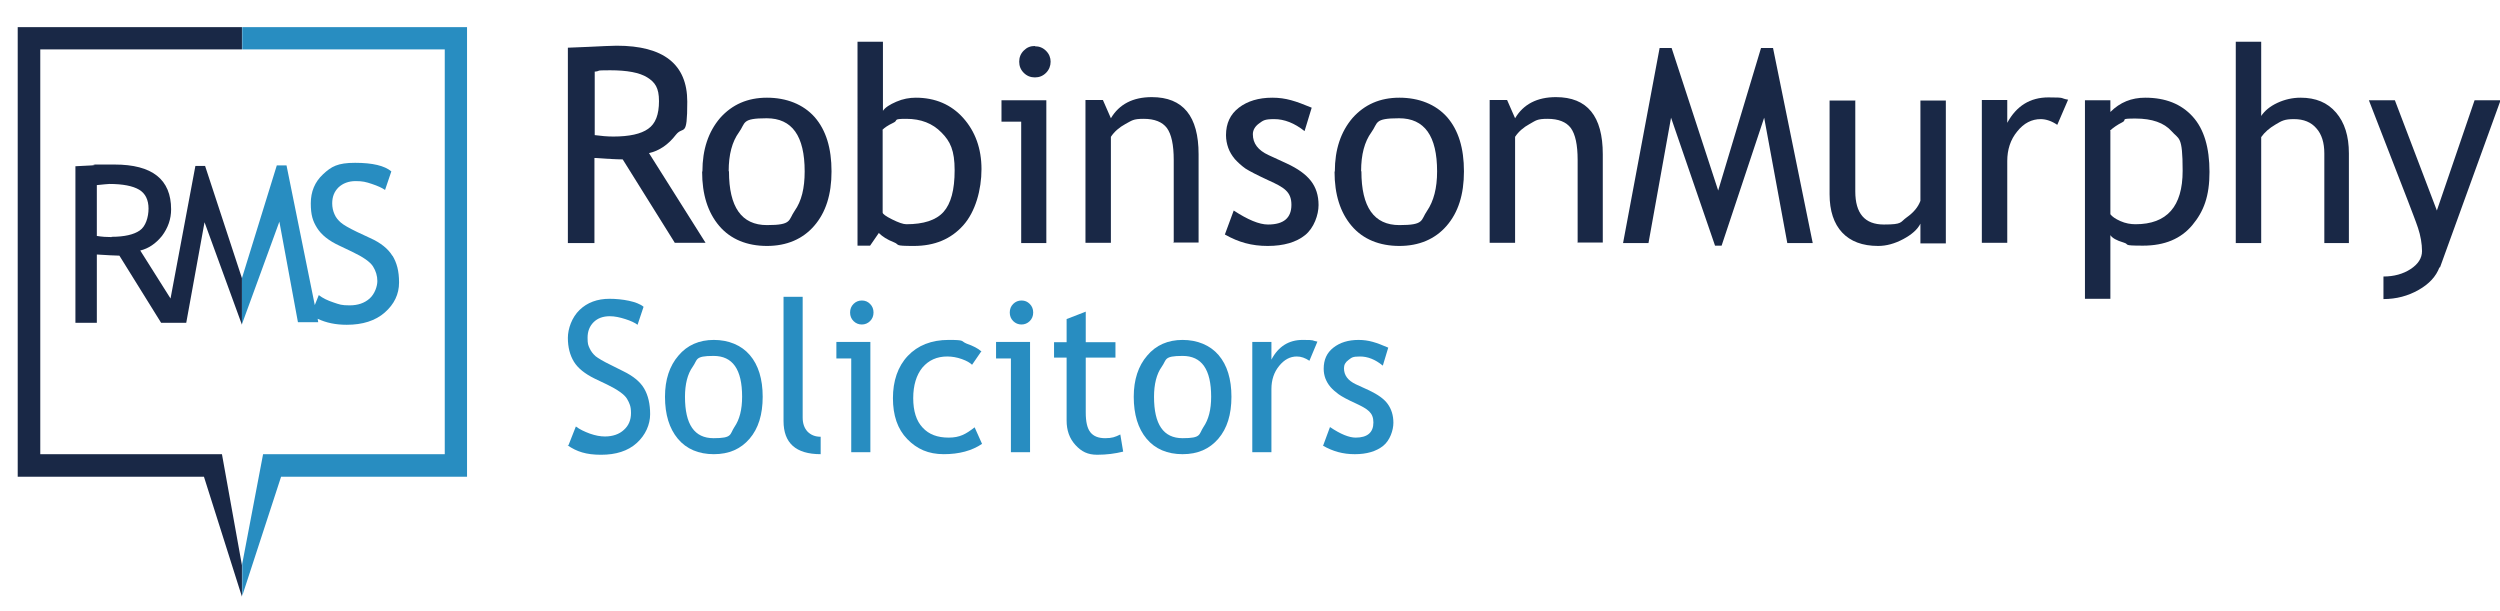 <?xml version="1.0" encoding="UTF-8"?>
<svg xmlns="http://www.w3.org/2000/svg" xmlns:xlink="http://www.w3.org/1999/xlink" version="1.1" viewBox="0 0 875.2 214">
  <defs>
    <style>
      .cls-1 {
        fill: none;
      }

      .cls-2 {
        fill: #288dc1;
      }

      .cls-3 {
        clip-path: url(#clippath-1);
      }

      .cls-4 {
        clip-path: url(#clippath-3);
      }

      .cls-5 {
        clip-path: url(#clippath-2);
      }

      .cls-6 {
        fill: #192846;
      }

      .cls-7 {
        clip-path: url(#clippath);
      }
    </style>
    <clipPath id="clippath">
      <rect class="cls-1" x="23.8" y="47.2" width="60.9" height="75.1"/>
    </clipPath>
    <clipPath id="clippath-1">
      <rect class="cls-1" x="84.7" y="51.2" width="59.8" height="80.9"/>
    </clipPath>
    <clipPath id="clippath-2">
      <rect class="cls-1" y="0" width="84.7" height="214"/>
    </clipPath>
    <clipPath id="clippath-3">
      <rect class="cls-1" x="84.7" y="0" width="94" height="214" transform="translate(263.5 214) rotate(-180)"/>
    </clipPath>
  </defs>
  <!-- Generator: Adobe Illustrator 28.7.5, SVG Export Plug-In . SVG Version: 1.2.0 Build 176)  -->
  <g>
    <g id="Layer_1">
      <g>
        <path class="cls-6" d="M236.3,85.1l-18.3-29.3c-2.1,0-5.4-.2-9.9-.5v29.8h-9.3V16.7c.3,0,2.8-.1,7.3-.3,4.5-.2,7.8-.4,9.8-.4,16.4,0,24.7,6.5,24.7,19.6s-1.3,8.2-4,11.6c-2.6,3.4-5.8,5.6-9.4,6.4l19.8,31.4h-10.7ZM208.2,25.1v22.2c2.2.3,4.4.5,6.5.5,5.6,0,9.7-.9,12.2-2.7,2.6-1.8,3.8-5,3.8-9.7s-1.4-6.6-4.1-8.3c-2.7-1.7-7.1-2.5-13-2.5s-2.8.2-5.5.5Z"/>
        <path class="cls-6" d="M245.9,60c0-7.7,2.1-13.9,6.2-18.7,4.2-4.7,9.6-7.1,16.4-7.1s12.7,2.3,16.7,6.8c4,4.6,5.9,10.9,5.9,19s-2,14.4-6.1,19.1c-4,4.6-9.6,7-16.5,7s-12.7-2.3-16.7-7c-4-4.7-6-11-6-19ZM255.2,60c0,12.5,4.4,18.8,13.3,18.8s7.4-1.7,9.7-5c2.4-3.4,3.5-7.9,3.5-13.8,0-12.4-4.4-18.6-13.3-18.6s-7.3,1.6-9.7,4.9c-2.4,3.3-3.6,7.8-3.6,13.6Z"/>
        <path class="cls-6" d="M307.7,81.5l-3.1,4.5h-4.4V14.6h8.9v24.2c.8-1.2,2.4-2.2,4.7-3.2,2.3-1,4.6-1.4,6.8-1.4,6.8,0,12.4,2.4,16.6,7.1,4.2,4.7,6.4,10.7,6.4,17.9s-2.1,14.9-6.4,19.7c-4.3,4.8-10,7.2-17.3,7.2s-4.7-.4-7-1.3c-2.3-.9-4-2-5.2-3.2ZM309,45.6v28.8c0,.5,1.1,1.3,3.3,2.4,2.2,1.1,3.9,1.7,5,1.7,6,0,10.4-1.4,13-4.3,2.6-2.9,3.9-7.7,3.9-14.6s-1.5-10.1-4.6-13.2c-3.1-3.2-7.2-4.8-12.3-4.8s-2.6.5-4.6,1.4c-1.9.9-3.2,1.8-3.8,2.5Z"/>
        <path class="cls-6" d="M357.5,85.1v-42.5h-6.9v-7.5h15.7v50h-8.9ZM362.3,16.2c1.5,0,2.8.5,3.9,1.6,1.1,1.1,1.6,2.4,1.6,3.8s-.5,2.8-1.6,3.9c-1.1,1.1-2.4,1.6-3.9,1.6s-2.8-.5-3.9-1.6c-1.1-1.1-1.6-2.4-1.6-3.9s.5-2.8,1.6-3.9c1.1-1.1,2.3-1.6,3.9-1.6Z"/>
        <path class="cls-6" d="M410.9,85.1v-29.1c0-5.3-.8-9-2.4-11.2-1.6-2.1-4.3-3.2-8.1-3.2s-4.1.6-6.4,1.8c-2.2,1.2-3.9,2.7-5.1,4.5v37.1h-8.9v-50h6.1l2.8,6.4c2.9-4.9,7.7-7.4,14.3-7.4,11,0,16.4,6.7,16.4,20v30.9h-8.9Z"/>
        <path class="cls-6" d="M428.8,82.1l3.1-8.4c4.9,3.2,8.9,4.9,12,4.9,5.5,0,8.2-2.3,8.2-6.9s-2.6-6.1-7.9-8.5c-4.1-1.9-6.8-3.3-8.2-4.2-1.4-1-2.6-2.1-3.7-3.3-1-1.2-1.8-2.5-2.3-3.9-.5-1.4-.8-2.9-.8-4.5,0-4.1,1.5-7.3,4.5-9.6,3-2.3,6.9-3.5,11.7-3.5s8.2,1.2,13.8,3.5l-2.5,8.2c-3.5-2.8-7.1-4.2-10.6-4.2s-3.9.5-5.3,1.5c-1.4,1-2.2,2.3-2.2,3.8,0,3.2,1.8,5.6,5.5,7.3l6.3,2.9c3.9,1.8,6.7,3.8,8.5,6.1,1.8,2.3,2.7,5.1,2.7,8.5s-1.6,8-4.7,10.5c-3.1,2.5-7.5,3.8-13.1,3.8s-10.2-1.3-14.8-3.9Z"/>
        <path class="cls-6" d="M467.3,60c0-7.7,2.1-13.9,6.2-18.7,4.2-4.7,9.6-7.1,16.4-7.1s12.7,2.3,16.7,6.8c4,4.6,5.9,10.9,5.9,19s-2,14.4-6.1,19.1c-4,4.6-9.6,7-16.5,7s-12.7-2.3-16.7-7c-4-4.7-6-11-6-19ZM476.6,60c0,12.5,4.4,18.8,13.3,18.8s7.4-1.7,9.7-5c2.3-3.4,3.5-7.9,3.5-13.8,0-12.4-4.4-18.6-13.3-18.6s-7.3,1.6-9.7,4.9c-2.4,3.3-3.6,7.8-3.6,13.6Z"/>
        <path class="cls-6" d="M552.3,85.1v-29.1c0-5.3-.8-9-2.4-11.2-1.6-2.1-4.3-3.2-8.1-3.2s-4.1.6-6.3,1.8c-2.2,1.2-3.9,2.7-5.1,4.5v37.1h-8.9v-50h6.1l2.8,6.4c2.9-4.9,7.7-7.4,14.3-7.4,11,0,16.4,6.7,16.4,20v30.9h-8.9Z"/>
        <path class="cls-6" d="M625.7,85.1l-8.1-43.9-14.9,44.8h-2.3l-15.4-44.8-7.9,43.9h-8.9l12.8-68.3h4.2l16.3,49.9,15-49.9h4.2l13.9,68.3h-8.9Z"/>
        <path class="cls-6" d="M649.5,35.1v31.9c0,7.7,3.3,11.6,10,11.6s5.6-.8,8-2.5c2.4-1.7,4-3.6,4.8-5.8v-35.1h8.9v50h-8.9v-6.9c-1,2-3,3.8-6,5.4s-5.9,2.4-8.8,2.4c-5.5,0-9.7-1.6-12.6-4.7-2.9-3.1-4.4-7.6-4.4-13.4v-32.8h8.9Z"/>
        <path class="cls-6" d="M720.2,43.7c-1.9-1.3-3.9-2-5.8-2-3.1,0-5.9,1.4-8.2,4.3-2.4,2.9-3.5,6.4-3.5,10.4v28.6h-8.9v-50h8.9v8c3.2-5.9,8-8.9,14.4-8.9s3.9.3,6.9.8l-3.7,8.6Z"/>
        <path class="cls-6" d="M738.8,82.3v22.3h-8.9V35.1h8.9v4.1c3.4-3.4,7.4-5,12.2-5,7.1,0,12.6,2.2,16.6,6.6,4,4.4,5.9,10.9,5.9,19.4s-2,13.8-6,18.6c-4,4.8-9.7,7.2-17.3,7.2s-4.4-.4-6.8-1.1-4-1.6-4.6-2.6ZM738.8,45.9v29.1c.6.8,1.7,1.6,3.5,2.4,1.8.8,3.6,1.1,5.3,1.1,11,0,16.5-6.2,16.5-18.7s-1.3-10.9-3.9-13.9c-2.6-2.9-6.8-4.4-12.6-4.4s-2.8.4-4.6,1.3c-1.8.9-3.2,1.9-4.3,2.9Z"/>
        <path class="cls-6" d="M813.7,85.1v-31.4c0-3.7-.9-6.7-2.8-8.8-1.8-2.1-4.4-3.2-7.8-3.2s-4.3.6-6.5,1.9c-2.2,1.3-3.8,2.7-5,4.4v37.1h-8.9V14.6h8.9v26c1.2-1.8,3.1-3.4,5.7-4.6,2.6-1.2,5.3-1.8,8.1-1.8,5.3,0,9.4,1.7,12.4,5.2,3,3.5,4.5,8.2,4.5,14.3v31.4h-8.9Z"/>
        <path class="cls-6" d="M854,93.6c-1.2,3.2-3.6,5.8-7.3,7.9-3.7,2.1-7.8,3.2-12.3,3.2v-7.9c3.7,0,6.9-.9,9.5-2.6s4-3.8,4-6.3-.5-5.4-1.4-8.1-2.2-5.9-3.7-9.9l-13.5-34.8h9.1l14.7,38.6,13.2-38.6h9.1l-21.2,58.5Z"/>
      </g>
      <g>
        <path class="cls-2" d="M199,155.9l2.6-6.6c1.3,1,3,1.8,4.9,2.5,2,.7,3.7,1,5.3,1,2.7,0,5-.8,6.6-2.3,1.7-1.5,2.5-3.5,2.5-5.9s-.5-3.4-1.4-5c-.9-1.5-3.3-3.2-7-5l-4.2-2c-3.5-1.7-6-3.7-7.4-6-1.4-2.3-2.1-5.1-2.1-8.3s1.4-7.2,4.1-9.8c2.7-2.6,6.2-3.9,10.5-3.9s9.7.9,11.9,2.8l-2.1,6.3c-.9-.7-2.4-1.4-4.3-2-1.9-.6-3.7-1-5.4-1-2.4,0-4.3.7-5.7,2.1-1.4,1.4-2.1,3.2-2.1,5.4s.2,2.6.7,3.7c.5,1.1,1.2,2,2.1,2.8.9.7,2.7,1.8,5.4,3.1l4.2,2.1c3.5,1.7,6,3.7,7.4,6.1,1.4,2.4,2.1,5.4,2.1,9s-1.6,7.3-4.7,10.1c-3.1,2.8-7.3,4.1-12.5,4.1s-8.5-1.1-11.7-3.3Z"/>
        <path class="cls-2" d="M232.8,138.9c0-6,1.6-10.8,4.7-14.4,3.1-3.7,7.3-5.5,12.4-5.5s9.6,1.8,12.6,5.3c3,3.5,4.5,8.4,4.5,14.6s-1.5,11.1-4.6,14.7-7.2,5.4-12.5,5.4-9.6-1.8-12.6-5.4c-3-3.6-4.5-8.5-4.5-14.7ZM239.8,138.9c0,9.7,3.3,14.5,10,14.5s5.6-1.3,7.3-3.9c1.8-2.6,2.7-6.1,2.7-10.6,0-9.6-3.3-14.3-10-14.3s-5.5,1.3-7.3,3.8c-1.8,2.5-2.7,6.1-2.7,10.5Z"/>
        <path class="cls-2" d="M274.3,147.4v-43.5h6.7v42.3c0,2.1.6,3.7,1.7,4.9,1.2,1.2,2.7,1.8,4.6,1.8v6.1c-8.7,0-13-3.9-13-11.6Z"/>
        <path class="cls-2" d="M298,158.3v-32.8h-5.2v-5.8h11.9v38.6h-6.7ZM301.7,105.2c1.2,0,2.1.4,2.9,1.2s1.2,1.8,1.2,3-.4,2.2-1.2,3-1.8,1.2-2.9,1.2-2.1-.4-2.9-1.2c-.8-.8-1.2-1.8-1.2-3s.4-2.2,1.2-3c.8-.8,1.8-1.2,2.9-1.2Z"/>
        <path class="cls-2" d="M343.6,122.9l-3.3,4.8c-.7-.7-1.9-1.4-3.6-2-1.7-.6-3.4-.9-5.1-.9-3.6,0-6.5,1.3-8.7,3.9-2.1,2.6-3.2,6.2-3.2,10.7s1.1,8,3.3,10.3c2.2,2.4,5.2,3.5,9.1,3.5s6-1.2,9.1-3.6l2.6,5.8c-3.6,2.4-8,3.6-13.4,3.6s-9.4-1.8-12.8-5.3c-3.4-3.5-5-8.3-5-14.3s1.7-11.1,5.2-14.8,8.3-5.6,14.3-5.6,4.1.4,6.3,1.3c2.3.8,4,1.7,5,2.6Z"/>
        <path class="cls-2" d="M353.9,158.3v-32.8h-5.2v-5.8h11.9v38.6h-6.7ZM357.6,105.2c1.2,0,2.1.4,2.9,1.2s1.2,1.8,1.2,3-.4,2.2-1.2,3-1.8,1.2-2.9,1.2-2.1-.4-2.9-1.2c-.8-.8-1.2-1.8-1.2-3s.4-2.2,1.2-3c.8-.8,1.8-1.2,2.9-1.2Z"/>
        <path class="cls-2" d="M373.4,125.2h-4.4v-5.4h4.4v-8.1l6.7-2.6v10.7h10.4v5.4h-10.4v19.2c0,3.2.5,5.5,1.6,6.9,1.1,1.4,2.8,2.1,5.2,2.1s3.5-.4,5.3-1.3l1,6c-2.8.7-5.8,1.1-9.1,1.1s-5.5-1.1-7.6-3.4c-2.1-2.3-3.1-5.1-3.1-8.6v-21.9Z"/>
        <path class="cls-2" d="M396.9,138.9c0-6,1.6-10.8,4.7-14.4,3.1-3.7,7.3-5.5,12.4-5.5s9.6,1.8,12.6,5.3c3,3.5,4.5,8.4,4.5,14.6s-1.5,11.1-4.6,14.7-7.2,5.4-12.5,5.4-9.6-1.8-12.6-5.4c-3-3.6-4.5-8.5-4.5-14.7ZM404,138.9c0,9.7,3.3,14.5,10,14.5s5.6-1.3,7.3-3.9c1.8-2.6,2.7-6.1,2.7-10.6,0-9.6-3.3-14.3-10-14.3s-5.5,1.3-7.3,3.8c-1.8,2.5-2.7,6.1-2.7,10.5Z"/>
        <path class="cls-2" d="M458.4,126.3c-1.5-1-2.9-1.5-4.4-1.5-2.4,0-4.4,1.1-6.2,3.3-1.8,2.2-2.7,4.9-2.7,8.1v22.1h-6.7v-38.6h6.7v6.2c2.4-4.6,6.1-6.9,10.9-6.9s2.9.2,5.2.6l-2.8,6.7Z"/>
        <path class="cls-2" d="M463.2,156l2.4-6.5c3.7,2.5,6.7,3.7,9,3.7,4.1,0,6.2-1.8,6.2-5.3s-2-4.7-6-6.6c-3.1-1.4-5.1-2.5-6.2-3.3s-2-1.6-2.8-2.5c-.8-.9-1.4-2-1.8-3-.4-1.1-.6-2.2-.6-3.4,0-3.2,1.1-5.6,3.4-7.4,2.3-1.8,5.2-2.7,8.8-2.7s6.2.9,10.4,2.7l-1.9,6.3c-2.7-2.2-5.3-3.2-8-3.2s-2.9.4-4,1.2c-1.1.8-1.6,1.7-1.6,2.9,0,2.5,1.4,4.3,4.1,5.6l4.8,2.2c2.9,1.4,5.1,2.9,6.4,4.7,1.3,1.8,2,4,2,6.6s-1.2,6.2-3.6,8.1-5.7,2.9-9.9,2.9-7.7-1-11.2-3Z"/>
      </g>
      <g class="cls-7">
        <path class="cls-6" d="M84.8,97.7l-13-39.6h-3.4l-8.7,46.4-10.6-16.8c2.9-.7,5.4-2.4,7.6-5.1,2.1-2.8,3.2-5.9,3.2-9.3,0-10.5-6.6-15.7-19.8-15.7s-4.3,0-7.9.3c-3.6.2-5.5.3-5.8.3v54.8h7.5v-23.9c3.6.2,6.3.4,7.9.4l14.6,23.5h8.8l6.4-35.2,13.1,35.9h0v-15.9ZM39.1,83c-1.7,0-3.4-.1-5.2-.4v-17.8c2.2-.2,3.7-.4,4.4-.4,4.7,0,8.2.7,10.4,2,2.2,1.3,3.3,3.6,3.3,6.6s-1,6.3-3.1,7.7c-2,1.4-5.3,2.2-9.8,2.2Z"/>
      </g>
      <g class="cls-3">
        <path class="cls-2" d="M137.4,89.6c-1.5-2.5-4.1-4.6-7.9-6.3l-4.5-2.1c-2.9-1.4-4.8-2.5-5.7-3.3-.9-.8-1.7-1.7-2.2-2.9-.5-1.1-.8-2.4-.8-3.8,0-2.3.7-4.1,2.2-5.6,1.5-1.4,3.5-2.2,6-2.2s3.6.3,5.7,1,3.6,1.4,4.6,2.1l2.2-6.5c-2.4-2-6.6-3-12.7-3s-8.3,1.3-11.2,4c-2.9,2.7-4.3,6.1-4.3,10.2s.7,6.2,2.2,8.6c1.5,2.4,4.1,4.5,7.8,6.2l4.4,2.1c4,1.9,6.4,3.6,7.4,5.2,1,1.6,1.5,3.3,1.5,5.1s-.9,4.5-2.7,6.1c-1.8,1.6-4.1,2.4-7,2.4s-3.5-.3-5.6-1c-2.1-.7-3.8-1.5-5.2-2.6l-1.4,3.5-9.9-48.9h-3.4l-12.3,39.8-1.1.2.9,14.2.3,1.4h0l13.1-35.9,6.5,35.2h7.1l-.2-1.2c3,1.4,6.3,2.1,10.2,2.1,5.5,0,10-1.4,13.3-4.3,3.3-2.9,5-6.4,5-10.5s-.8-6.9-2.3-9.4Z"/>
      </g>
      <g class="cls-5">
        <polygon class="cls-6" points="70.7 159 14.1 159 14.1 17.3 84.7 17.3 84.7 9.5 6.2 9.5 6.2 9.6 6.2 17.3 6.2 159 6.2 166.9 14.1 166.9 71.4 166.9 71.4 166.9 84.7 208.9 84.7 197.9 77.7 159 70.7 159"/>
      </g>
      <g class="cls-4">
        <polygon class="cls-2" points="99.1 159 155.7 159 155.7 17.3 75 17.3 75 9.5 163.5 9.5 163.5 9.6 163.5 17.3 163.5 159 163.5 166.9 155.7 166.9 98.4 166.9 98.4 166.9 84.7 208.9 84 205 83.9 198 84.7 197.9 92.1 159 99.1 159"/>
      </g>
    </g>
  </g>
</svg>